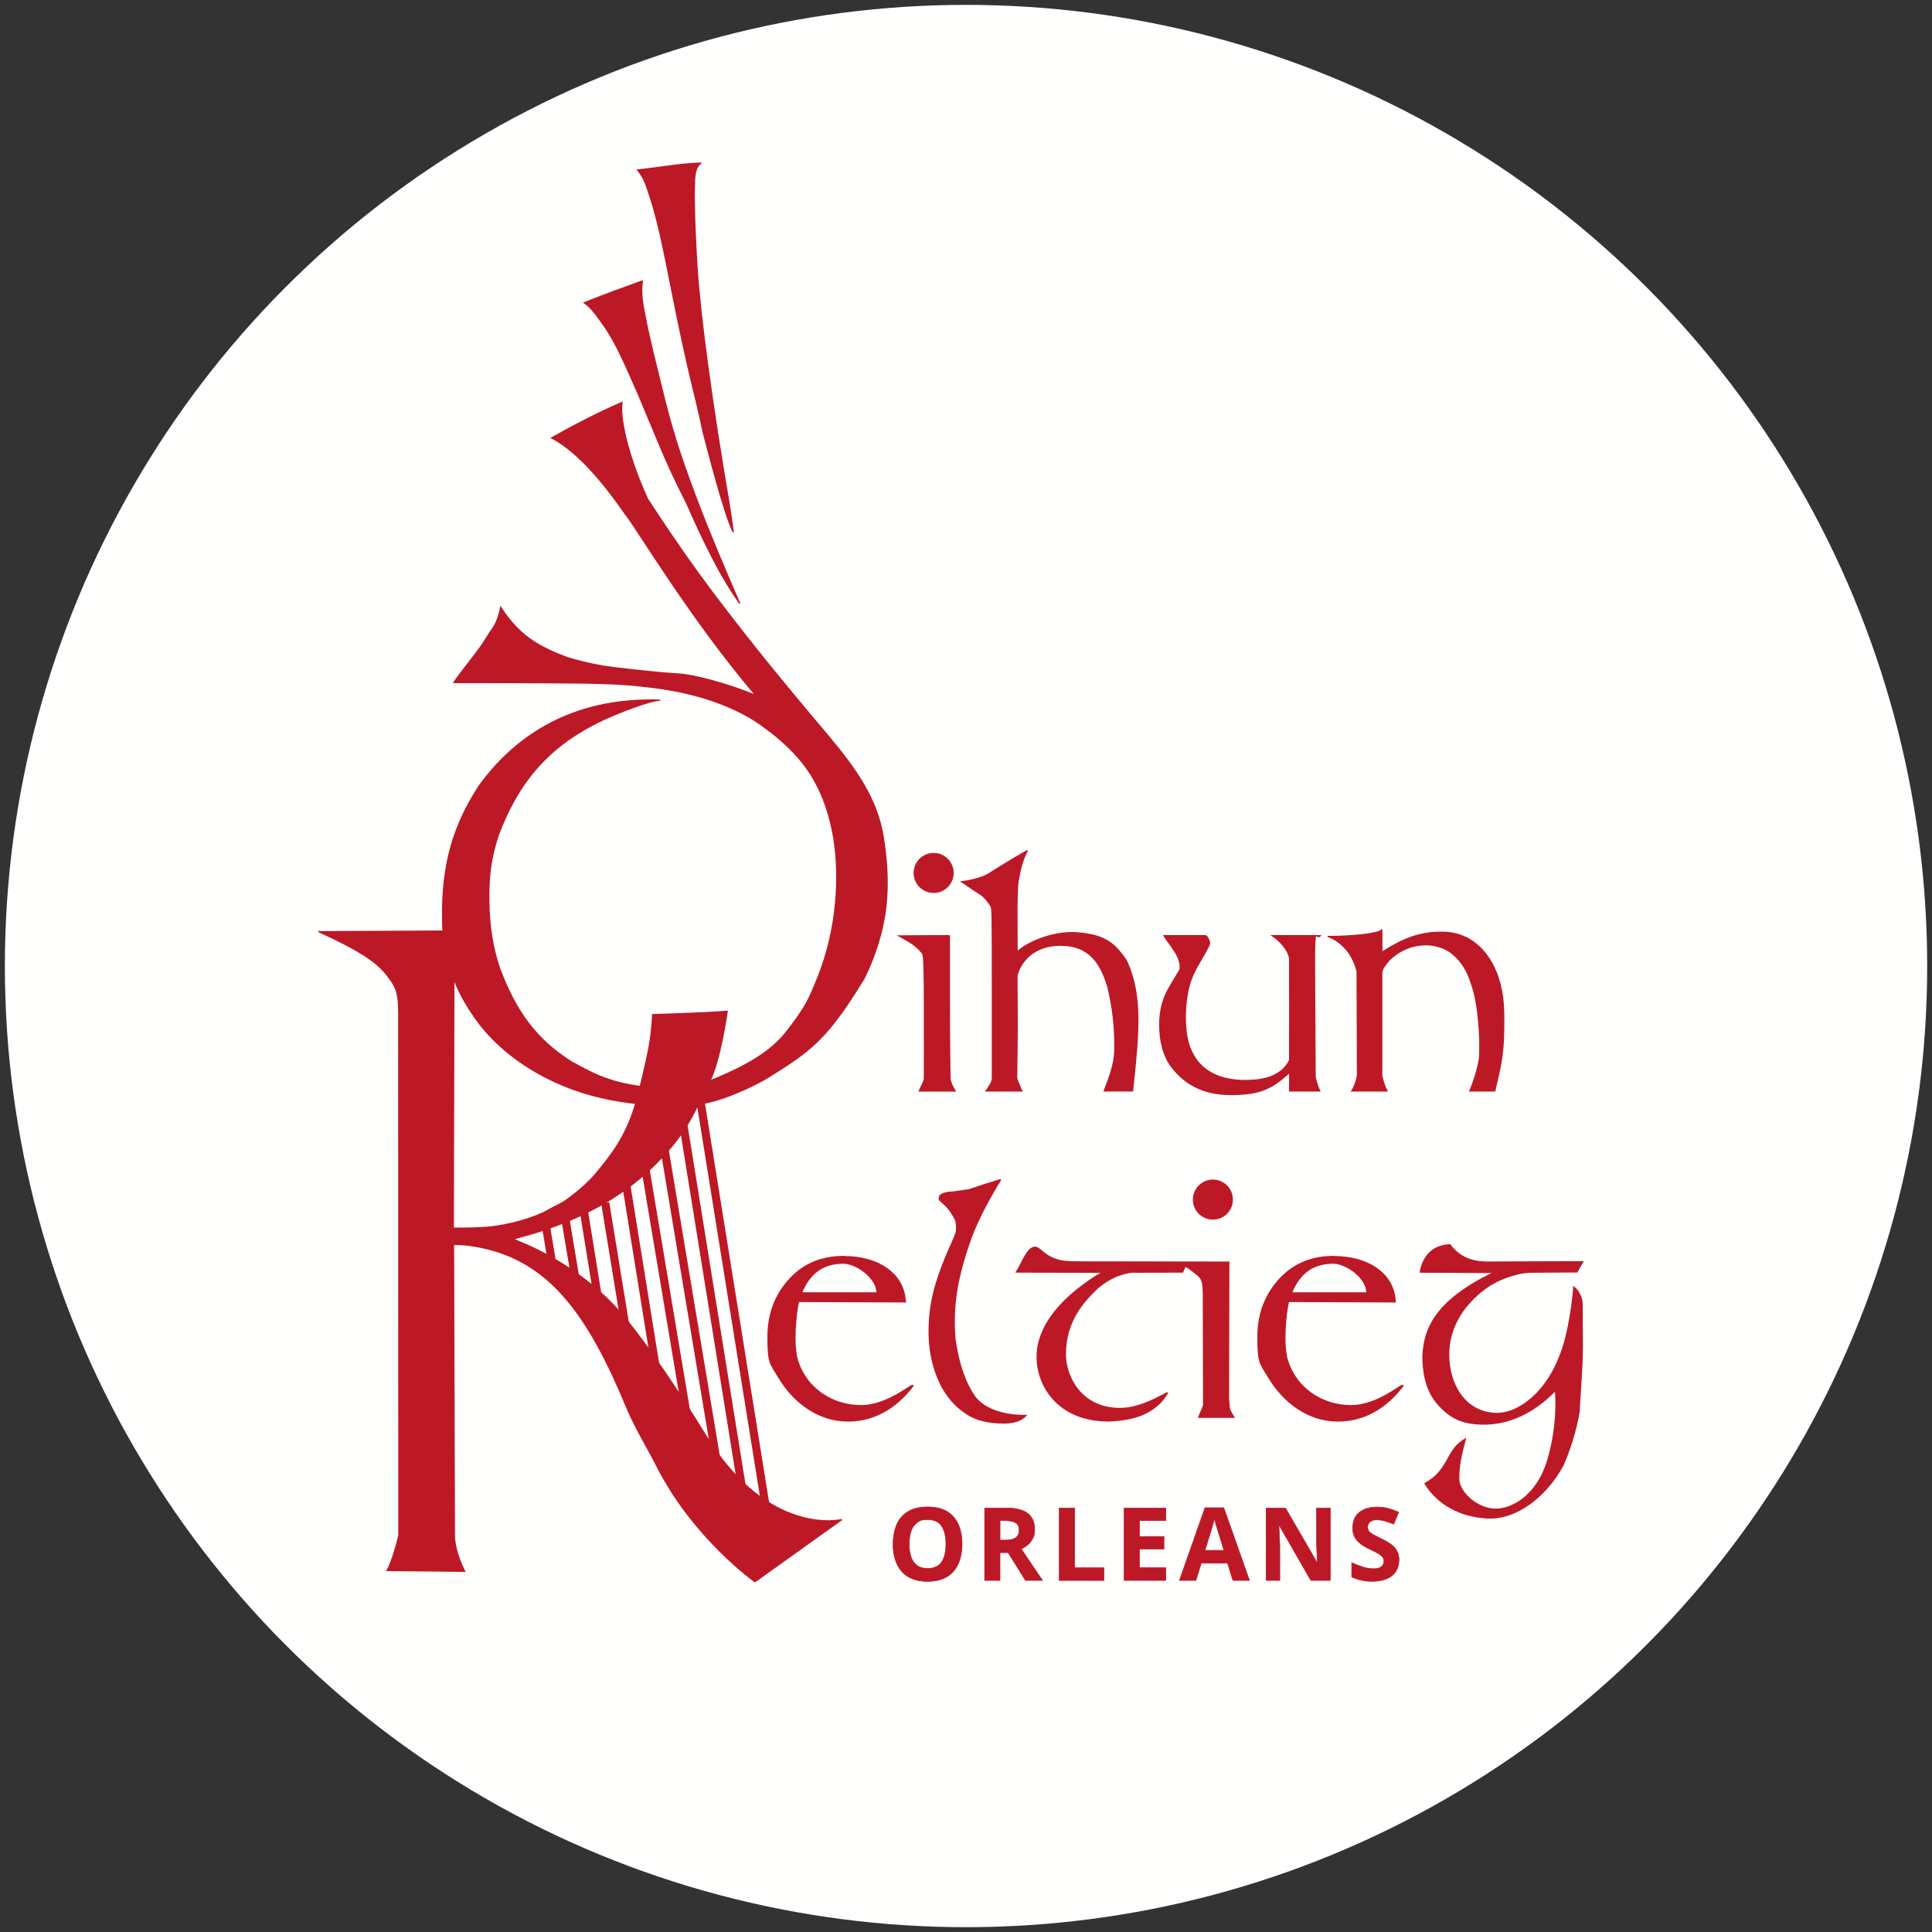 <?xml version="1.0" encoding="UTF-8"?>
<svg id="Calque_4" xmlns="http://www.w3.org/2000/svg" version="1.1" viewBox="0 0 3333.3 3333.3">
  <rect x="0" y="0" width="3333.3" height="3333.3" fill="#333333" stroke="none"/>
  <!-- Generator: Adobe Illustrator 29.5.1, SVG Export Plug-In . SVG Version: 2.1.0 Build 141)  -->
  <defs>
    <style>
      .st0 {
        stroke-width: 2px;
      }

      .st0, .st1, .st2, .st3 {
        stroke: #bd1825;
      }

      .st0, .st1, .st3 {
        fill: #bd1825;
      }

      .st4, .st2 {
        fill: #fffffe;
      }

      .st1 {
        stroke-miterlimit: 10;
      }

      .st5 {
        isolation: isolate;
      }

      .st2 {
        stroke-width: 14px;
      }

      .st3 {
        stroke-width: 1.3px;
      }
    </style>
  </defs>
  <circle class="st4" cx="1666.7" cy="1666.7" r="1658.3"/>
  <g class="st5">
    <path class="st1" d="M1659.8,2664c0,9.6-1.2,18.4-3.6,26.3-2.4,7.9-6,14.7-10.9,20.4-4.9,5.7-11,10.1-18.5,13.1-7.5,3-16.3,4.6-26.5,4.6s-19-1.5-26.5-4.6c-7.5-3-13.6-7.4-18.5-13.1-4.9-5.7-8.5-12.5-10.9-20.4-2.4-7.9-3.6-16.7-3.6-26.4s2.1-24.2,6.4-33.8c4.2-9.6,10.8-17,19.6-22.3,8.8-5.3,20.1-7.9,33.7-7.9s24.7,2.6,33.5,7.9c8.7,5.3,15.2,12.8,19.5,22.4,4.2,9.6,6.4,20.9,6.4,33.9ZM1568.6,2664c0,8.7,1.1,16.2,3.3,22.5,2.2,6.3,5.6,11.1,10.3,14.5,4.7,3.4,10.7,5.1,18.1,5.1s13.6-1.7,18.3-5.1c4.7-3.4,8.1-8.2,10.2-14.5,2.1-6.3,3.2-13.8,3.2-22.5,0-13.1-2.5-23.4-7.3-30.9-4.9-7.5-13-11.3-24.2-11.3s-13.5,1.7-18.2,5.1c-4.7,3.4-8.1,8.2-10.3,14.5-2.2,6.3-3.3,13.8-3.3,22.6Z"/>
    <path class="st1" d="M1735.2,2601.7c11.3,0,20.7,1.4,28.1,4.1,7.4,2.7,12.9,6.9,16.4,12.4,3.6,5.5,5.4,12.5,5.4,20.9s-1.1,10.7-3.2,15c-2.2,4.3-5,7.9-8.5,10.9-3.5,3-7.3,5.4-11.5,7.3l36.7,54.4h-29.4l-29.8-47.9h-14.1v47.9h-26.5v-124.9h36.4ZM1733.4,2623.4h-8v33.8h8.5c8.8,0,15.1-1.5,18.8-4.4,3.8-2.9,5.7-7.2,5.7-12.9s-2-10.1-6.1-12.6c-4.1-2.5-10.4-3.8-18.9-3.8Z"/>
    <path class="st1" d="M1827.5,2726.7v-124.9h26.5v103.1h50.7v21.9h-77.2Z"/>
    <path class="st1" d="M2011.4,2726.7h-71.9v-124.9h71.9v21.7h-45.5v27.4h42.3v21.7h-42.3v32.2h45.5v21.9Z"/>
    <path class="st1" d="M2127.1,2726.7l-9.1-29.7h-45.5l-9.1,29.7h-28.5l44.1-125.4h32.4l44.3,125.4h-28.5ZM2111.7,2674.7l-9.1-29.1c-.6-1.9-1.3-4.4-2.3-7.5-.9-3-1.9-6.2-2.8-9.3-.9-3.2-1.7-5.9-2.3-8.2-.6,2.3-1.4,5.2-2.3,8.7-1,3.4-2,6.7-2.9,9.8-.9,3.1-1.6,5.3-2,6.6l-9,29.1h32.6Z"/>
    <path class="st1" d="M2295.3,2726.7h-33.7l-54.3-94.5h-.8c.2,3.9.4,7.9.6,11.9.2,4,.3,8,.5,11.9.2,4,.3,7.9.5,11.9v58.8h-23.7v-124.9h33.4l54.3,93.6h.6c-.1-3.9-.3-7.7-.4-11.5-.2-3.8-.3-7.6-.5-11.5-.1-3.8-.3-7.6-.4-11.5v-59.1h23.8v124.9Z"/>
    <path class="st1" d="M2413.6,2692c0,7.4-1.8,13.8-5.4,19.3s-8.8,9.7-15.7,12.6c-6.9,3-15.2,4.4-25,4.4s-8.6-.3-12.7-.9c-4.1-.6-8.1-1.4-11.9-2.5-3.8-1.1-7.4-2.5-10.8-4.1v-24.6c5.9,2.6,12.1,5,18.5,7.1,6.4,2.1,12.7,3.2,19,3.2s7.8-.6,10.5-1.7c2.6-1.1,4.6-2.7,5.8-4.7s1.8-4.3,1.8-6.8-1.1-5.8-3.2-8c-2.1-2.2-5-4.3-8.7-6.2-3.7-1.9-7.8-4-12.4-6.2-2.9-1.4-6.1-3-9.5-5-3.4-2-6.7-4.4-9.7-7.2-3.1-2.8-5.6-6.3-7.6-10.4-2-4.1-2.9-9-2.9-14.7s1.7-13.8,5.1-19.1,8.3-9.4,14.7-12.2c6.4-2.8,13.9-4.2,22.5-4.2s12.7.8,18.6,2.3c5.9,1.5,12.1,3.7,18.5,6.5l-8.5,20.6c-5.8-2.3-10.9-4.1-15.5-5.4-4.6-1.3-9.2-1.9-13.9-1.9s-6.1.5-8.5,1.6c-2.3,1.1-4.1,2.5-5.3,4.4-1.2,1.9-1.8,4.1-1.8,6.6s.9,5.5,2.6,7.5c1.7,2,4.4,4,7.9,5.9,3.5,1.9,7.9,4.1,13.1,6.6,6.4,3,11.8,6.2,16.4,9.4,4.5,3.3,8,7.1,10.5,11.5,2.4,4.4,3.7,9.9,3.7,16.4Z"/>
  </g>
  <circle id="Point_de_i_de_Dihun" class="st3" cx="1610.8" cy="1506.1" r="33.9"/>
  <circle id="Point_de_i_de_Keltieg" class="st3" cx="2092.6" cy="2069.7" r="33.9"/>
  <path id="Corde_9" class="st2" d="M1331.7,2665.6l-128.6-799.4"/>
  <path id="Corde_8" class="st2" d="M1281.3,2574.4l-106.7-661.4"/>
  <path id="Corde_7" class="st2" d="M1239.9,2542.2l-94.9-568.6"/>
  <path id="Corde_6" class="st2" d="M1190.6,2476l-79.8-475.7"/>
  <path id="Corde_5" class="st2" d="M1132.7,2368l-56.4-349.9"/>
  <path id="Corde_4" class="st2" d="M1044.2,2075.2h0c0,0,34.8,213.1,34.8,213.1"/>
  <path id="Corde_3" class="st2" d="M1008.2,2094.9h0c0,0,22.2,137,22.2,137l-22.1-137Z"/>
  <path id="Corde_2" class="st2" d="M976.4,2109h0c0,0,15.4,91.8,15.4,91.8l-15.3-91.8Z"/>
  <path id="Corde_1" class="st2" d="M942.5,2118.7l10.2,61.9"/>
  <path id="K" class="st0" d="M550.2,1607.4l233.1-1.1-1.2,512.5s25.4.9,57.3-1.4c39-2.8,85.8-17.5,106.2-29.5,11.2-6.6,22.3-10.9,30.2-16.5,20.7-14.7,38.9-30.8,50.4-44.4,27.1-31.8,54.4-66.7,70.5-123,3.2-11.2,7.3-27.9,7.8-29.7,3.8-13.7,8.2-34.4,12.5-53.6,7.9-35.3,9-70.1,9-70.1,0,0,49.4-1.8,65.8-2.4,44.3-1.7,62.9-3.5,62.9-3.5,0,0-12.1,87-30.9,122.3-24.5,46-35.9,89.7-107.1,154.9-92.3,84.4-209.1,108.8-231.5,116,5.5,2.7,116.5,40.4,196.6,140.2,41,51.1,85,116.4,136.8,200,108.4,175,233.9,143.6,233.9,143.6l-150,107.3s-105.6-74.4-169-199.1c-16.2-32-37.1-65.1-52.8-102.9-67-161.4-133.5-250.8-251.1-275-29-6-47.1-4.8-47.1-4.8,0,0,1.5,485,1.5,501.1s5.2,37.2,17.7,62.7l-134.2-1.4c8.6-12.6,20.6-58.9,20.6-61.3,0-15.6-.2-863.1-.2-901.5s-7.1-46.9-19.8-63.8c-13.7-18.2-34.1-32.4-59.2-46.3-12.1-6.7-25.2-13.2-39.3-20.1-6.8-3.3-14.6-6.4-19.4-9.3Z"/>
  <path id="Dihun_-eltieg" class="st0" d="M1772.5,1467.5c-27.6,15.6-47.5,27.9-68.2,41.2-13,6.9-33.3,11.2-45.2,12.6,7.9,5.3,21.1,14.6,31.5,21,7.7,5,14.2,13,19,20.9,2.4,5.3,2.5,10.7,2.5,150.1,0,104.2,0,133.2,0,147-.2,7.1-5.9,15.2-11,22h62c-3.6-7.4-7.2-16.2-9-22,0-3.9.9-59.3.9-88.5l-.4-88.9c5.8-21.9,27.1-52.1,75.3-52.1s68.6,29.3,81.3,71.1c9.5,39.8,12.9,73.8,12.1,110.9-.5,24-9.8,47.4-18.3,69.4h49c11.9-106.3,13.9-159.7-4.5-210-5.5-15.1-8.4-19.1-19-31.9-18.1-21.1-39.3-28.3-72.1-31-35.8-2.7-80.3,12.3-103.6,32.9,0-55.1-1.3-108.6,2.3-124.8,2.6-15.2,6.1-32.2,15.5-50ZM2384,1604.3c-4.8,6.5-48.9,11.4-93.4,11.4,10.1,2.7,22.6,11.4,32.2,22.5,12.2,14.1,18.6,35.1,18.6,39.1,0,24,.6,136,.6,179-1.1,4.6-4.7,19.1-10,26h61c-4.7-9.1-6.8-17.5-9-26v-179c0-4.6,7-14.7,13.3-21.3,27.6-26.9,67.8-33.3,98.6-17.3,12.3,6.8,31.6,22.8,42.3,57.2,13.2,34.6,16.5,98,14.4,129.6-2.9,19.4-10,40.6-16.6,56.8h43c10.9-46.4,14.5-63.5,15.3-103.2.8-40.2-.7-59-6.3-81.4-14-53.2-49.5-90.1-101.5-89.3-39.1-.2-68.5,12.8-102.4,34.6v-38.6ZM1638.1,1614.3c-41.8,0-51.9.4-87.2.4,15.9,9.2,28,14.1,41.1,30.7,2.4,5.6,2.7,40,2.8,80.1.2,60.6,0,133.5,0,135.9-.9,6-4.8,11-8.8,21,2.2,0,46.4,0,62,0-4-6-8.1-15-9-21,0-8-1-58.7-1-136v-111.1ZM2008,1614.3c10.8,17,31.4,37.8,27.8,58.7-17.3,30.2-34.9,49.3-34.9,94.9.1,29.2,6,51.5,18.6,70.3,21.5,29,52.8,50.2,103.6,50.2s70.4-9.8,101.9-38.1v32h52c-3.5-7.1-8-20.8-8-26,0-46.9-1-142.4-1-203s3.2-30.2,10-39h-83c12,8,27,23,30,39,.3,76.1,0,106.6,0,176-14,27.5-43.5,34.9-76.5,34.9-53.3,0-85.8-23.1-98-63.8-8.5-29.9-6.7-74.9,2.7-105.2,6.9-21.1,16.7-34.7,27.4-53.8,3.7-8.3,6.9-11.3,6.2-15.8-.5-2.8-3.4-10.1-6.8-11.3-17.9,0-46,0-71.9,0h0ZM1208.8,281.4c-32.1.7-71.2,7.8-108.8,11.9,9.2,11.8,12.8,19.7,18.2,36.3,12.5,36.9,19.7,64.8,37.8,156.3,33.3,169.2,42.4,188.8,57.1,259.7,5.9,22.1,37.1,145.3,52.1,172.5-4.6-31.9-4.3-31.7-8.3-55.5-27.9-162.9-48.5-314.8-54.1-398.7-2.6-39.2-6.6-119-4.3-155.9,1.5-17.9,5.8-21.8,10.4-26.6ZM1108.4,484.6c-33.7,12.1-63.4,23-100.6,37.7,12,8.3,21.1,20.9,34.8,40.5,19.9,28.8,34.5,62.3,60,120.6,47.9,114.8,48.9,118.6,82.6,186,27.4,62.4,57.9,126,91.3,171.8-22.2-49.3-55.5-129.6-73.9-178.2-30.3-80-44.6-125.9-61.9-197.8-8.7-36.5-19.2-75.3-27.8-120.2-3.6-18.7-8-38.5-4.5-60.4h0ZM1104.9,1874.5c-56.4-7.3-85.2-24.1-120.2-43.2-59.8-38.5-94.3-85.1-122.8-160.7-12.3-37.3-17.8-71.8-18.5-116-.7-45.1,3.9-76.4,16.8-115.3,33.2-85.9,82.1-153.5,188.6-201.1,19.5-8.6,71-29.4,90.4-30.2-131.1-4.6-238,45.2-312.4,147.7-34.4,53-63,116.9-63.2,216.5-.1,57.7,2.4,65.7,19.8,117.2,5.2,15.3,16.9,38.2,29.9,57.3,48.1,75.2,135.9,127.2,224.9,147.2,18.9,4.6,50.4,9.3,61.3,10.1,35,2.6,63.6,4.2,106,.5,37.6-3.3,96.8-31.7,118.7-45.2,76.5-47.2,103.2-67.6,166.7-171.3,18.3-37.2,32.4-79,37.6-124.1,4.5-39.8,1.7-82.6-5.1-122.3-10.8-63.1-45.3-113.1-93-170.2-89.3-105.5-136.4-164.7-178.3-219.3-41.4-54-77.7-103.6-134.8-191.1-36.2-79.6-48-142.3-44.1-166.7h0c-40,17-83.7,39.9-121.7,61.2,46.4,23.9,93.5,82.3,126.9,130.8,21.7,26.9,109.8,177,225.3,313.3-50.3-20.4-106-35.3-134.2-36.9-44.9-2.7-114.4-11.1-128.6-13.4-21.3-3.6-50.6-10.7-65.2-15.9-46.1-17.6-80.2-36.5-111.8-85.7-6.8,32.1-13.5,34-25.1,53.6-12.5,21.3-42.5,55.9-55.8,76.3,39.4.3,95.5-.1,166.1.4,51.2.4,114.8.3,162.5,6.3,62.8,6.7,129.9,21.6,189.6,58.2,38.6,25.6,78.4,59.2,103,102.5,33.4,58.8,44.4,133.4,37.5,211.3-3.9,45.8-14.7,89.4-29.5,127.4-15.9,38.7-19.9,51.2-54.3,95.3-22.3,28.6-55.9,55-132.5,85.6-27.2,10.9-73.2,18.1-120.2,10.2M1726.6,2035.2c-17.2,4.9-35.7,11-54.7,17.5-11.1,1.3-23.8,3.9-37,4.6-12.5,2.5-15.4,6.2-14.2,12.6,2.1,2.5,7,6.2,11.6,10.9,6.1,6.2,12.5,15.7,16.5,24.7,1.4,5.2,2.6,13.6.4,22.7-4.8,12.3-10.6,24.5-16.3,37.7-18.4,45.3-29.9,81-29.9,132.4s17.9,108.3,59.9,137.3c19.3,14.9,43.2,19.6,70.8,19.6,9.5-.8,23.9-.4,36.7-13.2-1.7,0-62.7,3.2-89.4-33.3-13.2-19.7-25.9-47.4-33.4-98.6-5.4-64.9,7.1-116.7,28.6-176.9,13.6-34.9,32.8-69.6,50.5-98.1h0ZM2501.7,2147.7c-22.5.6-45.1,12.4-51.4,47.1,37.7,0,84.7.7,127.7.5l-20.7,10.3c-66.8,36.7-100.2,75.5-102.3,134,0,23.8,3.7,57,24.8,81.7,22.9,26.3,44,35,77.7,35.7,46.6.6,88.8-19.9,126-58,3.8,40.3-3.3,89.4-13.6,121.8-20.2,64.3-64.5,82.9-88.8,83.1-32.1,0-64.4-29-64.4-52.8s4.5-42.1,11.6-68.5c-20.8,11.8-26.1,28.5-36.2,44.8-10.3,16.6-20.7,24.9-33.6,32,25.4,41.8,71.5,59.6,113.9,59.6s92.8-33.7,123.7-90c10.9-22.9,23.4-62.4,28.4-93.8,1.4-32,5.5-74.9,5.5-112s-.5-48.7-.3-69.6c0-5.6-.4-11.8-2.3-16-4.2-9.5-7.3-13.3-12.2-17.2-.5,11.9-7.2,78.8-23.9,119.1-21.5,57.4-66.4,99.1-109.1,99.1-55.8-.8-82.8-51.7-82.8-101.2s27.2-81.4,42.3-96.6c16.2-16.3,37.6-32.2,70.6-41.2,10.7-2.7,14.5-4.8,41.4-4.8s58.3-.4,67.1-.4c3.1-5.3,5.7-10.3,9.9-17.5-78.4,0-113.5.6-164.8.6-29.9,0-49.7-10.6-64.2-29.8ZM1785.3,2151.9c-13.3.2-23,29.9-31.8,42.8,29.7,0,97.6.3,148.6.3-23,13.6-113.3,68.8-112.7,146.5,0,48.7,35.5,110.1,123.5,110.1,28.6-1.4,75.3-5.4,100.7-47.2,7.3-8.8-37.9,25.7-81.1,25.7-68,0-94.4-55.9-94.4-93.4,0-58.9,33.4-92.8,53.2-112.3,27.4-25.2,57-29.5,62.1-29.5,10.9,0,51.8-.2,87-.2,5.9-12.5,2.7-12,17.3-1.7,10.7,9.7,18.4,8.6,18.4,38.2,0,59.3.5,150.1.5,193.1-1.7,6-3.4,7.9-8.5,21h61c-4.5-6.9-8.5-12.7-8.5-21-.6-4.3-1-9.2-1-13.6,0-77,.5-159.1.5-233.2l-253.9-.3c-4.3,0-27.3,0-35.1-1.9-30.4-6.4-35.7-23.5-45.7-23.5ZM1455.9,2167.8c-30.8,0-62.9,8.4-89.3,34.8-23.7,23.7-41.6,57-41.6,103.4s3.4,45.1,18,69.6c25.8,43.4,68.4,76.1,120,76.1s88.4-29.3,111.8-60.1c3.8-10-39.8,33.6-89.3,33.6s-96.2-29.8-110.6-81.8c-6.9-28.9-1.7-78.8,2.9-98l92.1.4,92.2.4-.9-7.5c-5.2-41.2-45.2-70.7-105.4-70.7ZM2301.2,2167.8c-30.8,0-62.9,8.4-89.3,34.8-23.7,23.7-41.6,57-41.6,103.4s3.4,45.1,18,69.6c25.8,43.4,68.4,76.1,120,76.1s88.4-29.3,111.8-60.1c3.8-10-39.8,33.6-89.3,33.6s-96.2-29.8-110.6-81.8c-6.9-28.9-1.7-78.8,2.9-98l92.1.4,92.2.4-.9-7.5c-5.2-41.2-45.2-70.7-105.4-70.7ZM1456,2179.3c23,1,57.1,26,57.1,51.3h-130.2c15.1-36.7,39.1-51.3,73.1-51.3ZM2301.3,2179.3c23,1,57.1,26,57.1,51.3h-130.2c15.1-36.7,39.1-51.3,73.1-51.3Z"/>
</svg>